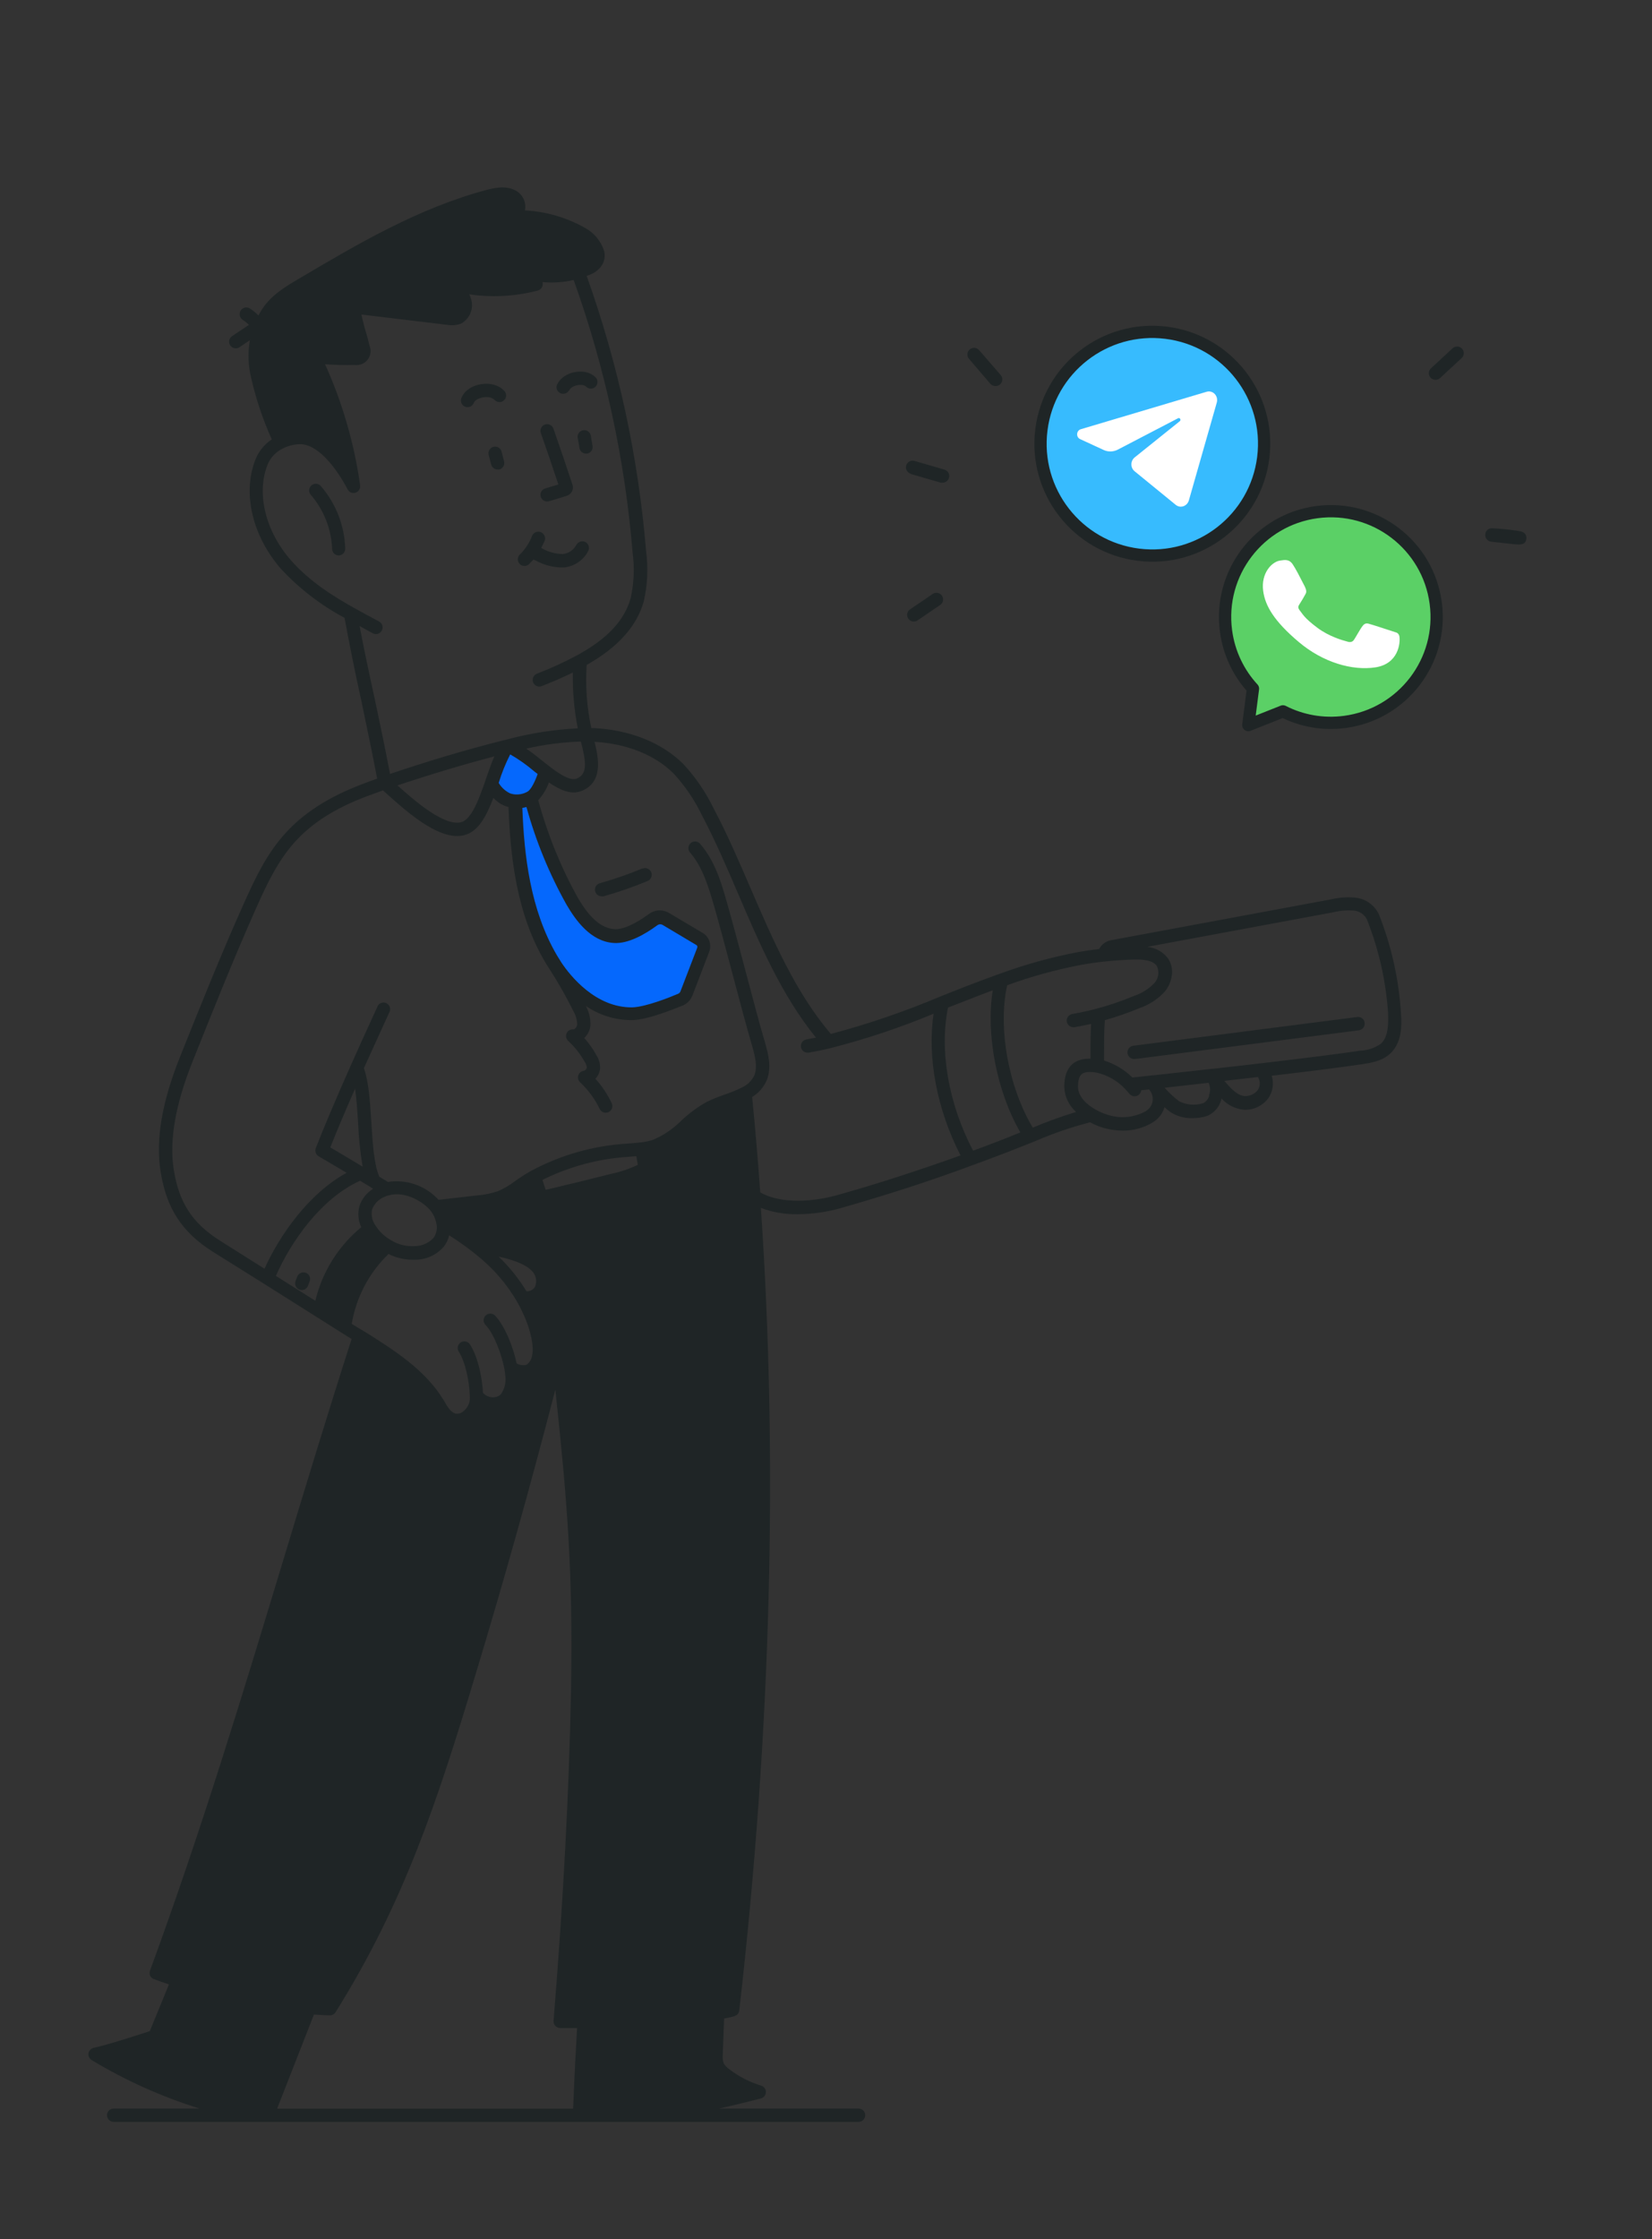 <?xml version="1.0" encoding="UTF-8"?> <svg xmlns="http://www.w3.org/2000/svg" width="310" height="420" viewBox="0 0 310 420" fill="none"><rect x="0" y="0" width="310" height="420" fill="#333333" stroke="none"/><path d="M131.23 176.08L124.92 172.33C124.555 172.114 124.134 172.012 123.71 172.035C123.287 172.058 122.88 172.206 122.54 172.46C120.88 173.68 117.7 175.73 115.15 175.54C111.6 175.28 109.15 172.02 107.31 168.95C103.8 162.95 101.58 156.59 99.63 149.95L98.98 149.88C99.187 149.793 99.397 149.693 99.61 149.58C101.23 148.7 102.35 144.74 102.35 144.74C100.06 142.97 97.63 140.81 95.29 139.94C94.04 141.53 93.13 144.34 92.17 147.13H92.33C92.994 148.323 94.005 149.286 95.23 149.89C95.695 150.066 96.184 150.171 96.68 150.2V150.34C97.01 160.54 98.25 170.93 103.39 179.67C103.63 180.08 103.88 180.49 104.15 180.89L104.23 181.02C107.57 186.02 112.72 190.21 118.65 190.02C121.36 189.94 125.82 188.17 127.65 187.38C127.917 187.27 128.158 187.106 128.358 186.898C128.558 186.689 128.712 186.441 128.81 186.17L131.94 178.02C132.056 177.664 132.05 177.279 131.921 176.927C131.792 176.575 131.549 176.277 131.23 176.08Z" fill="#0568FD"></path><path d="M258.75 171.51C258.353 170.669 257.749 169.942 256.996 169.396C256.242 168.851 255.363 168.505 254.44 168.39C252.877 168.231 251.298 168.336 249.77 168.7L228.72 172.61L208.46 176.37C207.993 176.458 207.551 176.651 207.17 176.935C206.789 177.219 206.477 177.587 206.26 178.01C204.99 178.16 203.71 178.34 202.37 178.58C197.323 179.539 192.363 180.91 187.54 182.68C183.7 184.04 179.81 185.58 176.39 186.95C169.733 189.754 162.89 192.093 155.91 193.95C149.29 186.17 145.04 176.31 140.91 166.76C138.74 161.76 136.5 156.5 133.91 151.64C132.441 148.605 130.531 145.804 128.24 143.33C124.24 139.33 118.24 136.9 111.37 136.57H110.96C110.119 132.683 109.826 128.698 110.09 124.73C115.96 121.41 119.47 117.51 120.8 112.82C121.509 109.728 121.658 106.534 121.24 103.39C119.789 85.768 116.041 68.411 110.09 51.76L110.46 51.62C111.376 51.32 112.183 50.757 112.78 50C113.085 49.593 113.298 49.125 113.401 48.627C113.505 48.129 113.498 47.615 113.38 47.12C113.085 46.177 112.608 45.301 111.975 44.543C111.342 43.784 110.565 43.158 109.69 42.7C106.258 40.776 102.429 39.671 98.5 39.47C98.626 38.871 98.59 38.249 98.395 37.669C98.2 37.088 97.853 36.571 97.39 36.17C95.63 34.73 93.25 35.11 91.39 35.6C78.58 39 67.15 45.74 56.09 52.28C53.79 53.64 50.94 55.28 49.19 57.99C48.94 58.37 48.72 58.77 48.5 59.18C48.02 58.682 47.483 58.242 46.9 57.87C46.76 57.781 46.604 57.721 46.441 57.693C46.278 57.664 46.111 57.668 45.949 57.705C45.788 57.741 45.635 57.809 45.499 57.904C45.364 57.999 45.249 58.12 45.16 58.26C45.071 58.4 45.011 58.556 44.983 58.719C44.954 58.882 44.958 59.049 44.995 59.211C45.031 59.372 45.099 59.525 45.194 59.661C45.289 59.796 45.41 59.911 45.55 60C45.973 60.266 46.362 60.582 46.71 60.94L46.55 61.05L43.55 63.05C43.325 63.2 43.156 63.418 43.065 63.672C42.975 63.926 42.969 64.203 43.049 64.46C43.129 64.718 43.29 64.943 43.508 65.101C43.727 65.26 43.99 65.344 44.26 65.34C44.51 65.341 44.755 65.264 44.96 65.12L46.88 63.82C46.484 66.186 46.572 68.609 47.14 70.94C48.045 74.885 49.338 78.73 51 82.42C49.549 83.382 48.445 84.784 47.85 86.42C45.48 92.68 47.42 100.67 52.78 106.77C56.211 110.446 60.225 113.53 64.66 115.9C65.55 120.81 66.66 126.27 67.83 131.57C68.83 136.45 69.92 141.47 70.77 146.06C69.77 146.4 68.88 146.73 68.05 147.06C61.76 149.43 57 152.47 53.51 156.34C50.02 160.21 48 164.52 45.88 169.2C41.49 178.96 37.4 189.2 33.8 198.2C30.38 206.72 29.19 213.76 30.13 219.72C31.22 226.63 34.13 231.14 39.94 234.8L49.53 240.8C52.823 242.88 56.11 244.953 59.39 247.02C60.923 248 62.453 248.967 63.98 249.92L65.98 251.17C61.53 265 57.35 278.8 53.32 292.1C45.32 318.54 37.73 343.51 28.17 369.59C28.101 369.748 28.066 369.918 28.066 370.09C28.066 370.262 28.101 370.432 28.17 370.59C28.238 370.74 28.337 370.876 28.459 370.987C28.581 371.099 28.724 371.185 28.88 371.24C29.83 371.59 30.77 371.92 31.7 372.24L28.11 381C26.21 381.62 19.84 383.68 17.59 384.13C17.346 384.18 17.122 384.301 16.948 384.479C16.773 384.657 16.656 384.883 16.611 385.128C16.566 385.373 16.595 385.626 16.694 385.855C16.794 386.083 16.96 386.276 17.17 386.41C23.54 390.249 30.349 393.307 37.45 395.52H21.33C20.998 395.52 20.68 395.652 20.446 395.886C20.212 396.12 20.08 396.438 20.08 396.77C20.08 397.101 20.212 397.419 20.446 397.654C20.68 397.888 20.998 398.02 21.33 398.02H161.11C161.441 398.02 161.759 397.888 161.994 397.654C162.228 397.419 162.36 397.101 162.36 396.77C162.36 396.438 162.228 396.12 161.994 395.886C161.759 395.652 161.441 395.52 161.11 395.52H134.91C137.47 394.96 140.03 394.33 142.8 393.62C143.064 393.547 143.296 393.39 143.462 393.172C143.628 392.955 143.718 392.689 143.718 392.415C143.718 392.141 143.628 391.875 143.462 391.658C143.296 391.44 143.064 391.283 142.8 391.21C140.627 390.547 138.594 389.493 136.8 388.1C136.393 387.82 136.052 387.455 135.8 387.03C135.665 386.621 135.6 386.191 135.61 385.76L135.88 378.63C136.558 378.527 137.227 378.37 137.88 378.16C138.098 378.086 138.292 377.954 138.44 377.777C138.588 377.601 138.685 377.387 138.72 377.16C144.72 324.73 146.02 274.09 142.78 226.58C144.985 227.406 147.326 227.806 149.68 227.76C152.409 227.748 155.124 227.365 157.75 226.62C166.04 224.25 174.32 221.62 182.35 218.62C186.22 217.22 190.03 215.75 193.7 214.28L194.39 214C197.685 212.578 201.085 211.414 204.56 210.52C205.408 210.985 206.308 211.351 207.24 211.61C208.347 211.917 209.491 212.075 210.64 212.08C212.657 212.112 214.642 211.567 216.36 210.51C217.408 209.874 218.179 208.867 218.52 207.69C218.878 208.015 219.251 208.322 219.64 208.61C220.878 209.404 222.33 209.799 223.8 209.74C224.709 209.751 225.614 209.616 226.48 209.34C227.135 209.076 227.719 208.663 228.186 208.134C228.653 207.604 228.99 206.973 229.17 206.29C229.17 206.21 229.17 206.14 229.23 206.07C230.336 207.296 231.873 208.049 233.52 208.17H233.6C234.453 208.183 235.297 207.993 236.062 207.616C236.827 207.238 237.491 206.685 238 206C238.422 205.394 238.698 204.699 238.807 203.969C238.916 203.238 238.856 202.493 238.63 201.79C246.48 200.87 251.9 200.17 255.63 199.62C257.2 199.38 259.35 199.06 260.89 197.62C263.02 195.62 263.09 192.53 262.89 190.03C262.493 183.677 261.096 177.427 258.75 171.51ZM202.81 181C204.36 180.72 205.81 180.51 207.31 180.36C209.17 180.15 211.03 180.03 212.84 179.99C215.14 179.92 216.49 180.32 217.09 181.22C217.339 181.743 217.426 182.328 217.338 182.9C217.251 183.473 216.994 184.006 216.6 184.43C215.559 185.503 214.277 186.312 212.86 186.79C210.457 187.801 207.984 188.636 205.46 189.29L204.2 189.6C203.2 189.84 202.2 190.04 201.2 190.21C200.893 190.266 200.618 190.434 200.429 190.682C200.24 190.93 200.15 191.24 200.178 191.55C200.205 191.861 200.348 192.15 200.578 192.361C200.808 192.572 201.108 192.689 201.42 192.69H201.63C202.63 192.52 203.63 192.3 204.75 192.06C204.65 193.5 204.61 195.65 204.64 198.59H204.4C200.52 198.59 199.71 201.47 199.71 203.84C199.736 204.74 199.947 205.625 200.328 206.44C200.71 207.255 201.255 207.984 201.93 208.58C199.172 209.421 196.458 210.403 193.8 211.52C189.23 203.9 187.22 192.75 189 184.81C193.494 183.173 198.112 181.899 202.81 181ZM182.59 215.81C178 207.13 176.24 197 177.9 189C180.54 188 183.4 186.83 186.29 185.76C184.97 194 187.04 204.76 191.47 212.42C188.57 213.61 185.6 214.75 182.59 215.85V215.81ZM105.3 180.48L105.23 180.36C104.98 179.98 104.74 179.59 104.51 179.2C99.51 170.66 98.36 160.51 98.02 151.55C98.279 151.507 98.536 151.45 98.79 151.38C100.546 157.761 103.067 163.905 106.3 169.68C108.02 172.62 110.81 176.57 115.12 176.88C117.91 177.1 121.12 175.19 123.35 173.56C123.492 173.453 123.663 173.391 123.841 173.38C124.019 173.369 124.196 173.411 124.35 173.5L130.66 177.26C130.746 177.307 130.812 177.384 130.845 177.476C130.878 177.568 130.876 177.669 130.84 177.76L127.7 185.93C127.662 186.041 127.6 186.142 127.519 186.227C127.438 186.311 127.339 186.377 127.23 186.42C125.87 187 121.23 188.88 118.66 188.96C111.81 189.06 107 183.06 105.3 180.48ZM99.03 148.48L98.53 148.72C97.964 148.956 97.352 149.058 96.74 149.02C96.37 149 96.006 148.923 95.66 148.79C94.795 148.361 94.072 147.691 93.58 146.86C94.142 145.017 94.865 143.227 95.74 141.51C97.348 142.43 98.865 143.502 100.27 144.71L100.89 145.19C100.41 146.55 99.64 148.15 99 148.48H99.03ZM91.17 146.16L90.98 146.74C89.98 149.53 88.56 153.74 86.5 154.24C83.33 155.02 77.71 150.14 74.59 147.33C80.28 145.41 86.83 143.44 92.77 141.88C92.2 143.17 91.7 144.64 91.17 146.16ZM103.11 143.76L101.83 142.76C100.83 141.96 99.83 141.14 98.75 140.43C102.116 139.656 105.548 139.211 109 139.1C109.94 142.73 110.36 145.18 108.23 146.04C107 146.54 104.93 145.17 103.11 143.76ZM67.48 117.43L69.28 118.43L69.96 118.79C70.141 118.889 70.344 118.94 70.55 118.94C70.828 118.939 71.098 118.846 71.317 118.674C71.535 118.503 71.691 118.264 71.759 117.994C71.826 117.725 71.802 117.44 71.69 117.186C71.578 116.932 71.385 116.722 71.14 116.59L70.46 116.22C69.18 115.54 67.89 114.85 66.62 114.13C62.62 111.9 58.15 109.13 54.62 105.13C49.86 99.72 48.1 92.72 50.15 87.3C50.691 85.879 51.768 84.726 53.15 84.09C54.037 83.643 55.008 83.384 56 83.33C59.44 83.05 63 87.55 65.23 91.8C65.363 92.062 65.585 92.268 65.856 92.382C66.127 92.495 66.43 92.509 66.71 92.42C66.991 92.331 67.232 92.146 67.391 91.898C67.55 91.649 67.617 91.353 67.58 91.06C66.479 83.209 64.263 75.555 61 68.33C62.84 68.46 64.7 68.51 66.55 68.46C67.007 68.523 67.472 68.466 67.9 68.292C68.327 68.119 68.701 67.836 68.985 67.472C69.269 67.109 69.452 66.677 69.516 66.22C69.58 65.763 69.523 65.298 69.35 64.87C69.12 63.87 68.84 62.87 68.54 61.87C68.24 60.87 68.06 60 67.82 59L83.82 60.92C84.709 61.092 85.627 61.023 86.48 60.72C87.303 60.285 87.945 59.571 88.291 58.707C88.637 57.842 88.665 56.883 88.37 56C88.285 55.73 88.181 55.466 88.06 55.21C92.351 55.84 96.725 55.598 100.92 54.5C101.123 54.443 101.309 54.337 101.461 54.19C101.613 54.044 101.726 53.861 101.79 53.66C101.87 53.416 101.87 53.154 101.79 52.91C103.752 53.096 105.73 52.964 107.65 52.52C113.552 69.004 117.27 86.19 118.71 103.64C119.092 106.489 118.971 109.383 118.35 112.19C117.16 116.41 113.97 119.81 108.35 122.89C105.888 124.21 103.347 125.376 100.74 126.38C100.47 126.488 100.247 126.687 100.108 126.943C99.969 127.198 99.923 127.494 99.979 127.779C100.034 128.065 100.188 128.322 100.413 128.506C100.637 128.691 100.919 128.791 101.21 128.79C101.368 128.789 101.524 128.759 101.67 128.7C103.47 127.98 105.49 127.14 107.49 126.16C107.431 129.67 107.743 133.176 108.42 136.62C103.884 136.85 99.386 137.56 95 138.74L94.15 138.95L93.67 139.07C87.07 140.75 79.53 143.01 73.19 145.18C72.34 140.66 71.31 135.77 70.3 131C69.29 126.44 68.3 121.77 67.48 117.43ZM72.91 235.22C74.276 235.908 75.781 236.277 77.31 236.3C77.55 236.3 77.78 236.3 78.01 236.3C79.015 236.286 80.005 236.059 80.915 235.633C81.826 235.207 82.635 234.592 83.29 233.83C83.774 233.209 84.116 232.488 84.29 231.72C85.69 232.62 87.17 233.62 88.57 234.72L89.49 235.46C92.508 237.856 95.055 240.793 97 244.12C97.649 245.26 98.221 246.443 98.71 247.66C99.56 249.76 100.25 252.66 99.85 254.24C99.806 254.588 99.692 254.923 99.515 255.226C99.338 255.528 99.102 255.792 98.82 256C98.188 256.167 97.516 256.077 96.95 255.75C96.3 252.68 94.79 248.82 92.95 246.84C92.84 246.712 92.704 246.607 92.552 246.532C92.4 246.458 92.234 246.415 92.065 246.406C91.896 246.398 91.727 246.424 91.568 246.483C91.409 246.542 91.264 246.632 91.141 246.749C91.018 246.865 90.92 247.006 90.853 247.161C90.787 247.317 90.752 247.485 90.752 247.654C90.752 247.823 90.786 247.991 90.853 248.147C90.92 248.303 91.017 248.443 91.14 248.56C92.73 250.24 94.14 254.08 94.66 256.82C94.734 257.23 94.787 257.644 94.82 258.06C94.999 259.293 94.694 260.547 93.97 261.56C93.759 261.75 93.513 261.897 93.245 261.991C92.977 262.085 92.693 262.126 92.41 262.11C91.729 262.075 91.09 261.773 90.63 261.27C90.52 258.89 89.82 254.71 88.19 252.18C88.01 251.901 87.726 251.706 87.402 251.637C87.077 251.567 86.738 251.63 86.46 251.81C86.181 251.99 85.986 252.274 85.917 252.598C85.847 252.923 85.91 253.261 86.09 253.54C87.34 255.48 88.09 259.25 88.15 261.79C88.167 262.076 88.167 262.364 88.15 262.65C88.083 263.098 87.924 263.527 87.683 263.911C87.442 264.295 87.124 264.625 86.75 264.88C86.556 265.02 86.333 265.115 86.098 265.158C85.863 265.202 85.621 265.192 85.39 265.13C84.55 264.86 83.96 263.89 83.39 262.86L83.16 262.49C79.72 256.92 73.99 253.3 68.93 250.1L66 248.34C66.835 243.338 69.258 238.738 72.91 235.22ZM99.75 238.34C100.151 238.714 100.428 239.202 100.546 239.737C100.664 240.273 100.616 240.832 100.41 241.34C100.253 241.626 100.016 241.86 99.729 242.015C99.441 242.169 99.115 242.237 98.79 242.21C97.339 239.824 95.58 237.638 93.56 235.71C97.32 236.53 99 237.55 99.75 238.34ZM58.91 377.89C59.91 377.95 60.91 378.01 61.91 378.04C62.122 378.04 62.331 377.985 62.516 377.882C62.702 377.779 62.858 377.63 62.97 377.45C75.79 356.92 82 338.15 89.3 313.89C94.57 296.5 99.56 278.62 104.21 260.67C106.41 281.31 107.57 294.67 107.14 317.62C106.78 336.12 105.72 356.22 103.88 379.07C103.866 379.243 103.887 379.416 103.944 379.58C104.001 379.744 104.092 379.893 104.21 380.02C104.328 380.146 104.47 380.247 104.628 380.315C104.787 380.384 104.957 380.42 105.13 380.42H108.29C108.09 383.76 107.79 389.31 107.55 395.54H52L58.91 377.89ZM119.41 216.89C119.51 217.44 119.61 217.98 119.69 218.5C118.094 219.255 116.416 219.822 114.69 220.19C110.77 221.19 106.63 222.19 102.4 223.19C102.19 222.56 101.99 221.95 101.79 221.33C106.807 218.828 112.275 217.356 117.87 217L118.74 216.93L119.41 216.89ZM81.91 229.64C81.997 230.088 81.991 230.55 81.891 230.996C81.791 231.441 81.6 231.862 81.33 232.23C80.875 232.709 80.328 233.091 79.721 233.352C79.114 233.613 78.461 233.749 77.8 233.75C76.228 233.841 74.666 233.443 73.33 232.61C72.153 231.943 71.16 230.995 70.44 229.85C70.136 229.419 69.925 228.93 69.82 228.414C69.715 227.898 69.719 227.365 69.83 226.85C70.037 226.309 70.356 225.819 70.766 225.41C71.176 225.002 71.668 224.685 72.21 224.48C72.417 224.374 72.635 224.29 72.86 224.23H72.95C75.5 223.48 78.44 224.82 80.23 226.49C80.486 226.726 80.717 226.988 80.92 227.27C81.443 227.976 81.783 228.801 81.91 229.67V229.64ZM66.63 204.21C66.91 206.16 67.06 208.43 67.2 210.67C67.309 213.412 67.593 216.144 68.05 218.85L67.13 218.29C65.73 217.44 63.3 216.01 61.98 215.23C63.14 212.29 64.68 208.65 66.63 204.21ZM67.57 221.48L68.21 221.87L69.53 222.67L70 223C68.785 223.75 67.877 224.91 67.44 226.27C67.096 227.581 67.219 228.971 67.79 230.2C63.493 233.741 60.467 238.586 59.17 244L51.77 239.33C54.59 232.92 60.22 224.81 67.57 221.48ZM157.13 224.17C152.85 225.39 146.61 225.94 142.66 223.66C142.23 217.6 141.72 211.59 141.14 205.77C142.35 205.041 143.304 203.954 143.87 202.66C144.87 200.22 144.12 197.54 143.56 195.58C142.56 192.24 141.22 187.11 139.9 182.15C138.58 177.19 137.3 172.36 136.35 169.09C135.35 165.52 134.13 161.48 131.42 158.33C131.316 158.195 131.186 158.082 131.038 157.999C130.889 157.916 130.725 157.864 130.556 157.847C130.386 157.829 130.215 157.847 130.053 157.898C129.89 157.949 129.74 158.032 129.611 158.143C129.482 158.255 129.377 158.391 129.303 158.544C129.229 158.697 129.186 158.864 129.179 159.034C129.171 159.204 129.198 159.374 129.259 159.533C129.319 159.693 129.411 159.838 129.53 159.96C131.88 162.7 132.98 166.46 133.95 169.79C134.92 173.12 136.21 177.99 137.48 182.79C138.81 187.79 140.17 192.91 141.16 196.27C141.75 198.35 142.16 200.19 141.56 201.7C141.071 202.723 140.235 203.538 139.2 204C138.162 204.521 137.085 204.962 135.98 205.32C134.829 205.709 133.703 206.17 132.61 206.7C130.885 207.662 129.289 208.838 127.86 210.2C126.344 211.721 124.552 212.939 122.58 213.79C121.833 214.036 121.062 214.203 120.28 214.29C119.71 214.36 119.13 214.4 118.56 214.45L117.66 214.52C111.361 214.902 105.22 216.646 99.66 219.63C98.97 220.01 98.24 220.46 97.51 220.95L96.62 221.57C95.642 222.319 94.578 222.946 93.45 223.44C92.191 223.863 90.884 224.128 89.56 224.23L82.3 225.06L81.91 224.66C80.726 223.49 79.284 222.614 77.7 222.102C76.117 221.59 74.435 221.456 72.79 221.71L72.58 221.57L71.17 220.72C70.17 218.36 69.92 214.36 69.68 210.48C69.44 206.6 69.2 202.96 68.28 200.37C70.86 194.67 73 190.06 73 190C73.102 189.849 73.169 189.677 73.198 189.496C73.226 189.316 73.215 189.132 73.164 188.956C73.114 188.781 73.025 188.619 72.906 188.481C72.786 188.344 72.637 188.234 72.471 188.16C72.304 188.086 72.123 188.049 71.94 188.052C71.758 188.056 71.578 188.099 71.414 188.179C71.251 188.259 71.106 188.374 70.991 188.516C70.876 188.658 70.794 188.823 70.75 189C70.75 189 68.47 193.92 65.81 199.89C62.88 206.49 60.74 211.55 59.26 215.36C59.154 215.637 59.15 215.942 59.247 216.221C59.344 216.501 59.536 216.738 59.79 216.89C59.79 216.89 62.93 218.73 65.05 219.99C57.93 223.88 52.49 231.68 49.63 237.99L41.28 232.72C36.09 229.44 33.57 225.57 32.6 219.36C31.74 213.93 32.92 207.13 36.12 199.16C39.71 190.16 43.79 179.94 48.12 170.22C50.12 165.73 52.19 161.42 55.31 157.96C58.57 154.34 62.88 151.61 68.87 149.35L71.87 148.26L72.33 148.68C76.73 152.68 81.7 156.82 85.78 156.82C86.214 156.821 86.647 156.77 87.07 156.67C89.71 156.03 91.23 153.21 92.58 149.67C93.181 150.327 93.923 150.839 94.75 151.17C94.967 151.256 95.191 151.323 95.42 151.37C95.77 160.7 96.92 171.37 102.27 180.42C102.51 180.83 102.76 181.25 103.04 181.65L103.14 181.82L103.2 181.91C104.815 184.427 106.291 187.031 107.62 189.71C108.051 190.46 108.288 191.305 108.31 192.17C108.274 192.479 108.124 192.764 107.89 192.97C107.811 193.044 107.708 193.087 107.6 193.09C107.339 193.06 107.076 193.114 106.848 193.243C106.62 193.373 106.438 193.571 106.33 193.81C106.222 194.05 106.191 194.318 106.243 194.577C106.295 194.835 106.427 195.07 106.62 195.25C107.875 196.405 108.936 197.756 109.76 199.25C109.939 199.523 110.062 199.829 110.12 200.15C110.114 200.315 110.054 200.474 109.949 200.602C109.844 200.73 109.701 200.821 109.54 200.86C109.306 200.891 109.085 200.988 108.904 201.14C108.722 201.292 108.588 201.492 108.516 201.717C108.443 201.942 108.436 202.183 108.496 202.412C108.555 202.641 108.678 202.848 108.85 203.01C110.376 204.434 111.624 206.13 112.53 208.01C112.6 208.158 112.699 208.291 112.821 208.402C112.942 208.512 113.085 208.597 113.239 208.652C113.394 208.708 113.558 208.732 113.722 208.724C113.886 208.716 114.047 208.675 114.195 208.605C114.343 208.535 114.476 208.436 114.587 208.314C114.697 208.193 114.782 208.05 114.837 207.896C114.893 207.741 114.917 207.577 114.909 207.413C114.901 207.249 114.86 207.088 114.79 206.94C113.997 205.27 112.966 203.724 111.73 202.35C112.032 202.037 112.266 201.665 112.417 201.257C112.569 200.849 112.634 200.414 112.61 199.98C112.552 199.27 112.326 198.585 111.95 197.98C111.3 196.807 110.526 195.707 109.64 194.7C110.297 194.082 110.708 193.247 110.8 192.35C110.835 191.079 110.538 189.821 109.94 188.7C112.393 190.381 115.287 191.302 118.26 191.35H118.64C121.64 191.26 126.25 189.35 128.1 188.62C128.524 188.445 128.907 188.184 129.226 187.853C129.544 187.523 129.79 187.13 129.95 186.7L133.08 178.54C133.33 177.899 133.343 177.189 133.118 176.539C132.892 175.888 132.443 175.339 131.85 174.99L125.53 171.24C124.956 170.897 124.292 170.734 123.625 170.769C122.957 170.805 122.315 171.038 121.78 171.44C119.16 173.36 116.78 174.44 115.22 174.28C112.08 174.05 109.8 170.76 108.36 168.28C105.186 162.537 102.715 156.433 101 150.1C101.88 149.133 102.56 148.001 103 146.77C105 148.14 107.11 149.17 109.14 148.36C113.14 146.75 112.39 142.42 111.57 139.15C117.66 139.5 122.94 141.62 126.46 145.15C128.57 147.455 130.332 150.056 131.69 152.87C134.21 157.64 136.44 162.81 138.58 167.81C142.58 177.13 146.72 186.75 153.11 194.63C152.53 194.75 151.94 194.87 151.31 194.98C151.003 195.036 150.728 195.204 150.539 195.452C150.35 195.7 150.26 196.01 150.288 196.32C150.315 196.631 150.458 196.92 150.688 197.131C150.918 197.342 151.218 197.459 151.53 197.46H151.74C153.19 197.2 154.48 196.94 155.68 196.65C162.333 194.963 168.854 192.791 175.19 190.15C173.96 198.3 175.82 208.15 180.25 216.73C172.66 219.44 164.91 222 157.13 224.17ZM215.13 208.37C214.062 208.981 212.88 209.366 211.657 209.502C210.434 209.638 209.196 209.521 208.02 209.16C207.092 208.897 206.204 208.51 205.38 208.01C204.23 207.33 202.29 205.88 202.29 203.84C202.29 201.32 203.29 201.1 204.52 201.09C204.936 201.079 205.352 201.116 205.76 201.2C207.857 201.659 209.758 202.76 211.2 204.35C211.45 204.61 211.7 204.88 211.94 205.18C212.097 205.371 212.307 205.511 212.543 205.583C212.78 205.655 213.032 205.655 213.269 205.583C213.505 205.511 213.715 205.371 213.872 205.18C214.029 204.989 214.126 204.756 214.15 204.51L215.63 204.35L215.95 204.81C216.302 205.399 216.408 206.102 216.245 206.768C216.082 207.435 215.664 208.01 215.08 208.37H215.13ZM226.91 205.48C226.841 205.788 226.706 206.076 226.514 206.327C226.322 206.577 226.079 206.783 225.8 206.93C224.291 207.414 222.651 207.281 221.24 206.56C220.265 205.805 219.361 204.961 218.54 204.04L226.79 203.11C226.962 203.48 227.057 203.88 227.069 204.288C227.081 204.695 227.01 205.101 226.86 205.48H226.91ZM236.02 204.48C235.739 204.83 235.382 205.112 234.977 205.306C234.572 205.5 234.129 205.6 233.68 205.6C232.27 205.6 230.95 204.17 229.76 202.75L236.12 202.02C236.12 202.02 236.12 202.12 236.12 202.16C236.322 202.524 236.418 202.937 236.397 203.352C236.376 203.768 236.238 204.169 236 204.51L236.02 204.48ZM259.21 195.72C258.061 196.547 256.695 197.02 255.28 197.08C251.4 197.66 245.59 198.4 236.99 199.41C233.84 199.78 230.61 200.15 227.5 200.49H227.42L216.42 201.71H216.27L212.5 202.12C211.004 200.651 209.18 199.558 207.18 198.93C207.18 195.52 207.18 193.09 207.31 191.71C207.329 191.597 207.329 191.482 207.31 191.37C209.539 190.739 211.73 189.978 213.87 189.09C215.667 188.467 217.281 187.409 218.57 186.01C219.84 184.47 220.57 181.88 219.21 179.83C218.749 179.201 218.159 178.677 217.48 178.295C216.8 177.912 216.047 177.678 215.27 177.61L229.21 175.02C236.67 173.63 244.12 172.24 250.26 171.11C251.509 170.806 252.799 170.705 254.08 170.81C254.581 170.859 255.062 171.03 255.48 171.309C255.899 171.589 256.242 171.967 256.48 172.41C258.732 178.064 260.082 184.037 260.48 190.11C260.54 192.1 260.52 194.49 259.16 195.75L259.21 195.72Z" fill="#1F2526"></path><path d="M87.324 76.31C87.479 76.364 87.643 76.388 87.808 76.378C87.972 76.369 88.133 76.327 88.281 76.256C88.429 76.184 88.561 76.084 88.671 75.961C88.78 75.838 88.864 75.695 88.918 75.539C89.037 75.326 89.204 75.142 89.407 75.005C89.995 74.552 91.889 74.085 92.818 75.032C92.932 75.153 93.069 75.25 93.221 75.317C93.373 75.384 93.537 75.42 93.703 75.423C93.869 75.426 94.034 75.396 94.189 75.335C94.343 75.273 94.484 75.181 94.602 75.065C94.721 74.949 94.815 74.81 94.879 74.656C94.943 74.503 94.976 74.339 94.976 74.172C94.976 74.006 94.943 73.842 94.879 73.689C94.814 73.535 94.72 73.397 94.601 73.28C92.716 71.352 89.413 71.834 87.872 73.043C87.28 73.458 86.825 74.04 86.563 74.714C86.508 74.869 86.484 75.033 86.493 75.197C86.501 75.361 86.542 75.521 86.613 75.669C86.683 75.818 86.782 75.951 86.904 76.061C87.026 76.17 87.169 76.255 87.324 76.31Z" fill="#1F2526"></path><path d="M106.789 73.27C107.221 72.278 108.856 72.082 109.444 72.252C109.629 72.29 109.801 72.373 109.946 72.493C110.16 72.729 110.456 72.874 110.773 72.899C111.091 72.924 111.406 72.827 111.654 72.628C111.903 72.429 112.065 72.142 112.11 71.827C112.154 71.511 112.076 71.191 111.892 70.931C111.431 70.409 110.824 70.037 110.15 69.862C108.48 69.37 105.502 69.936 104.479 72.272C104.395 72.561 104.418 72.872 104.545 73.145C104.673 73.419 104.894 73.638 105.17 73.761C105.445 73.883 105.756 73.903 106.045 73.814C106.333 73.726 106.58 73.537 106.74 73.281L106.789 73.27Z" fill="#1F2526"></path><path d="M58.43 91.06C58.306 91.168 58.205 91.299 58.133 91.446C58.06 91.593 58.018 91.753 58.008 91.917C57.997 92.081 58.02 92.245 58.073 92.4C58.127 92.555 58.211 92.698 58.32 92.82C60.77 95.653 62.181 99.237 62.32 102.98C62.328 103.305 62.463 103.615 62.697 103.841C62.931 104.067 63.245 104.193 63.57 104.19C63.734 104.185 63.896 104.147 64.045 104.08C64.195 104.012 64.33 103.916 64.442 103.796C64.555 103.676 64.642 103.535 64.7 103.382C64.758 103.228 64.785 103.064 64.78 102.9C64.647 98.58 63.03 94.437 60.2 91.17C60.091 91.046 59.959 90.945 59.811 90.872C59.663 90.8 59.502 90.757 59.338 90.747C59.173 90.737 59.008 90.759 58.853 90.813C58.697 90.867 58.553 90.951 58.43 91.06Z" fill="#1F2526"></path><path d="M108.42 82.17L108.75 84.09C108.806 84.374 108.96 84.63 109.184 84.812C109.409 84.995 109.691 85.093 109.98 85.09H110.19C110.512 85.029 110.798 84.844 110.985 84.575C111.172 84.305 111.246 83.973 111.19 83.65L110.87 81.73C110.814 81.402 110.631 81.11 110.36 80.918C110.089 80.726 109.753 80.649 109.425 80.705C109.098 80.761 108.806 80.944 108.613 81.215C108.421 81.486 108.344 81.822 108.4 82.15L108.42 82.17Z" fill="#1F2526"></path><path d="M104.78 90.88L103.64 91.22L102.32 91.62C102.029 91.704 101.779 91.892 101.616 92.147C101.453 92.402 101.388 92.707 101.433 93.007C101.479 93.306 101.631 93.579 101.862 93.774C102.093 93.97 102.387 94.075 102.69 94.07C102.813 94.07 102.934 94.049 103.05 94.01L104.36 93.62L106.23 93.05C106.687 92.924 107.077 92.626 107.32 92.22C107.432 91.992 107.494 91.744 107.503 91.49C107.512 91.237 107.466 90.984 107.37 90.75C106.17 87.1 105.02 83.75 103.85 80.4C103.74 80.087 103.51 79.83 103.211 79.687C102.912 79.543 102.568 79.525 102.255 79.635C101.942 79.745 101.686 79.975 101.542 80.274C101.399 80.573 101.38 80.917 101.49 81.23C102.58 84.32 103.65 87.47 104.78 90.88Z" fill="#1F2526"></path><path d="M57.4 238.75C57.088 238.632 56.742 238.641 56.438 238.776C56.133 238.911 55.893 239.16 55.77 239.47C55.66 239.75 55.55 240.04 55.45 240.32C55.341 240.633 55.359 240.976 55.501 241.276C55.644 241.575 55.898 241.807 56.21 241.92C56.346 241.963 56.487 241.986 56.63 241.99C56.887 241.99 57.138 241.91 57.347 241.761C57.557 241.613 57.715 241.402 57.8 241.16L58.1 240.38C58.163 240.227 58.195 240.063 58.194 239.898C58.193 239.733 58.158 239.569 58.093 239.417C58.028 239.266 57.933 239.128 57.814 239.014C57.695 238.899 57.554 238.809 57.4 238.75Z" fill="#1F2526"></path><path d="M120.58 162.89C117.971 163.975 115.3 164.903 112.58 165.67C112.283 165.747 112.025 165.93 111.854 166.184C111.683 166.439 111.612 166.748 111.654 167.051C111.696 167.355 111.848 167.633 112.082 167.832C112.315 168.031 112.614 168.137 112.92 168.13C113.033 168.144 113.147 168.144 113.26 168.13C116.074 167.332 118.838 166.37 121.54 165.25C121.846 165.117 122.087 164.869 122.21 164.558C122.333 164.248 122.328 163.901 122.195 163.595C122.062 163.289 121.814 163.048 121.503 162.925C121.193 162.802 120.846 162.807 120.54 162.94L120.58 162.89Z" fill="#1F2526"></path><path d="M254.66 190.77L212.66 196.16C212.344 196.2 212.056 196.359 211.854 196.604C211.651 196.849 211.55 197.163 211.57 197.48C211.591 197.797 211.731 198.095 211.963 198.312C212.196 198.53 212.502 198.65 212.82 198.65H213L255 193.26C255.328 193.215 255.625 193.043 255.827 192.781C256.029 192.519 256.12 192.188 256.08 191.86C256.062 191.694 256.01 191.533 255.928 191.387C255.846 191.241 255.735 191.114 255.602 191.012C255.47 190.91 255.318 190.836 255.156 190.795C254.994 190.753 254.825 190.745 254.66 190.77Z" fill="#1F2526"></path><path d="M185.84 71.989C185.965 72.13 186.119 72.242 186.292 72.316C186.465 72.39 186.652 72.425 186.84 72.419C187.139 72.421 187.429 72.311 187.65 72.109C187.775 72.003 187.878 71.873 187.952 71.726C188.026 71.58 188.071 71.42 188.083 71.256C188.095 71.093 188.074 70.928 188.022 70.772C187.97 70.617 187.888 70.473 187.78 70.349L183.73 65.679C183.622 65.555 183.491 65.453 183.344 65.38C183.197 65.307 183.037 65.263 182.873 65.251C182.709 65.24 182.545 65.26 182.389 65.312C182.233 65.364 182.089 65.447 181.965 65.554C181.841 65.662 181.739 65.793 181.666 65.94C181.592 66.087 181.549 66.247 181.537 66.411C181.525 66.575 181.546 66.739 181.598 66.895C181.65 67.051 181.732 67.195 181.84 67.319L185.84 71.989Z" fill="#1F2526"></path><path d="M170.9 88.909L176.53 90.539C176.646 90.554 176.764 90.554 176.88 90.539C177.151 90.537 177.415 90.447 177.631 90.283C177.847 90.119 178.005 89.89 178.08 89.629C178.126 89.472 178.14 89.306 178.121 89.144C178.102 88.981 178.052 88.823 177.972 88.68C177.892 88.536 177.784 88.41 177.655 88.309C177.526 88.208 177.378 88.133 177.22 88.089L171.6 86.459C171.442 86.413 171.277 86.399 171.114 86.417C170.951 86.434 170.793 86.484 170.649 86.563C170.505 86.642 170.378 86.749 170.275 86.877C170.173 87.005 170.096 87.152 170.05 87.309C170.004 87.467 169.99 87.632 170.007 87.795C170.025 87.958 170.075 88.116 170.154 88.26C170.233 88.404 170.339 88.531 170.467 88.634C170.595 88.737 170.742 88.813 170.9 88.859V88.909Z" fill="#1F2526"></path><path d="M175.02 111.409L173.9 112.179L170.78 114.299C170.556 114.448 170.387 114.666 170.296 114.919C170.206 115.172 170.2 115.448 170.278 115.705C170.357 115.962 170.516 116.187 170.733 116.346C170.949 116.505 171.211 116.591 171.48 116.589C171.73 116.589 171.975 116.512 172.18 116.369L175.31 114.239L176.43 113.479C176.566 113.387 176.682 113.268 176.772 113.131C176.863 112.993 176.925 112.839 176.955 112.678C176.986 112.516 176.985 112.35 176.951 112.189C176.918 112.028 176.853 111.875 176.76 111.739C176.667 111.603 176.549 111.487 176.411 111.397C176.274 111.307 176.12 111.244 175.958 111.214C175.797 111.183 175.631 111.185 175.47 111.218C175.309 111.252 175.156 111.317 175.02 111.409Z" fill="#1F2526"></path><path d="M272.62 65.299L268.53 69.079C268.409 69.191 268.311 69.325 268.242 69.474C268.173 69.624 268.134 69.785 268.127 69.95C268.121 70.114 268.147 70.278 268.204 70.433C268.261 70.587 268.348 70.728 268.46 70.849C268.687 71.091 268.999 71.235 269.331 71.248C269.662 71.261 269.985 71.143 270.23 70.919L274.31 67.139C274.54 66.912 274.673 66.604 274.681 66.28C274.689 65.957 274.571 65.643 274.352 65.404C274.133 65.166 273.83 65.022 273.507 65.002C273.184 64.983 272.866 65.089 272.62 65.299Z" fill="#1F2526"></path><path d="M285.02 99.609C283.364 99.347 281.695 99.173 280.02 99.089C279.858 99.078 279.696 99.1 279.543 99.151C279.39 99.204 279.248 99.285 279.126 99.392C279.004 99.499 278.905 99.629 278.834 99.774C278.762 99.919 278.72 100.078 278.71 100.239C278.679 100.569 278.779 100.897 278.989 101.154C279.199 101.41 279.501 101.574 279.83 101.609L283.98 102.069C284.29 102.069 284.59 102.129 284.86 102.139H284.95C285.73 102.139 286.32 101.959 286.42 101.059C286.48 100.609 286.36 99.769 285.02 99.609Z" fill="#1F2526"></path><path d="M92.16 87.13C92.232 87.399 92.391 87.636 92.611 87.806C92.832 87.976 93.102 88.069 93.38 88.07C93.479 88.085 93.581 88.085 93.68 88.07C93.84 88.03 93.99 87.959 94.122 87.861C94.255 87.763 94.366 87.64 94.451 87.499C94.535 87.358 94.591 87.201 94.615 87.038C94.639 86.876 94.63 86.71 94.59 86.55L94.11 84.67C94.018 84.36 93.809 84.098 93.528 83.939C93.247 83.779 92.915 83.735 92.602 83.816C92.288 83.896 92.019 84.094 91.849 84.369C91.679 84.644 91.622 84.974 91.69 85.29L92.16 87.13Z" fill="#1F2526"></path><path d="M99.211 105.87C99.383 105.717 99.544 105.552 99.695 105.378C99.84 105.245 99.978 105.104 100.109 104.957L100.584 105.173C102.198 106.055 104.017 106.494 105.856 106.445C107.194 106.302 108.441 105.7 109.384 104.74C109.782 104.332 110.117 103.867 110.377 103.36C110.53 103.066 110.56 102.724 110.461 102.408C110.362 102.091 110.141 101.828 109.847 101.674C109.551 101.525 109.208 101.498 108.891 101.598C108.575 101.698 108.31 101.919 108.154 102.212C107.904 102.682 107.542 103.084 107.101 103.384C106.66 103.683 106.153 103.87 105.623 103.929C104.23 103.911 102.866 103.535 101.661 102.837C101.634 102.803 101.603 102.772 101.568 102.746C101.798 102.313 102.007 101.873 102.194 101.482C102.321 101.17 102.319 100.82 102.188 100.51C102.056 100.199 101.807 99.953 101.495 99.826C101.183 99.7 100.833 99.702 100.522 99.833C100.211 99.964 99.966 100.214 99.839 100.526C99.351 101.813 98.594 102.981 97.618 103.952C97.363 104.165 97.203 104.469 97.172 104.8C97.142 105.13 97.244 105.459 97.456 105.715C97.668 105.97 97.973 106.13 98.303 106.161C98.634 106.191 98.963 106.089 99.218 105.877L99.211 105.87Z" fill="#1F2526"></path><circle cx="216.234" cy="83.234" r="20.979" transform="rotate(7.133 216.234 83.234)" fill="url(#paint0_linear_442_80)"></circle><circle cx="216.234" cy="83.234" r="20.979" transform="rotate(7.133 216.234 83.234)" fill="#0568FD"></circle><circle cx="216.234" cy="83.234" r="20.979" transform="rotate(7.133 216.234 83.234)" fill="#37BBFE"></circle><circle cx="216.234" cy="83.234" r="20.979" transform="rotate(7.133 216.234 83.234)" stroke="#1F2526" stroke-width="2.3"></circle><path d="M228.328 75.523C228.682 74.284 227.605 73.136 226.42 73.489L202.819 80.512C201.97 80.765 201.876 81.992 202.678 82.363L207.108 84.409C207.953 84.8 208.925 84.774 209.76 84.339L221.061 78.455C221.402 78.277 221.688 78.766 221.386 79.009L212.932 85.791C212.112 86.449 212.098 87.736 212.903 88.393L220.628 94.699C221.494 95.406 222.778 94.966 223.096 93.851L228.328 75.523Z" fill="white"></path><path d="M269.414 113.11C270.866 123.975 263.235 133.961 252.369 135.414C248.225 135.968 244.209 135.201 240.745 133.436L234.245 136.016L235.123 129.172C232.459 126.278 230.626 122.565 230.065 118.37C228.612 107.504 236.243 97.518 247.109 96.065C257.975 94.613 267.961 102.244 269.414 113.11Z" fill="url(#paint1_linear_442_80)"></path><path d="M269.414 113.11C270.866 123.975 263.235 133.961 252.369 135.414C248.225 135.968 244.209 135.201 240.745 133.436L234.245 136.016L235.123 129.172C232.459 126.278 230.626 122.565 230.065 118.37C228.612 107.504 236.243 97.518 247.109 96.065C257.975 94.613 267.961 102.244 269.414 113.11Z" fill="#5BD066"></path><path d="M269.414 113.11C270.866 123.975 263.235 133.961 252.369 135.414C248.225 135.968 244.209 135.201 240.745 133.436L234.245 136.016L235.123 129.172C232.459 126.278 230.626 122.565 230.065 118.37C228.612 107.504 236.243 97.518 247.109 96.065C257.975 94.613 267.961 102.244 269.414 113.11Z" stroke="#1F2526" stroke-width="2.3" stroke-linejoin="round"></path><path d="M242.576 105.85C241.884 104.827 241.06 105.036 240.214 105.149C238.703 105.351 236.588 107.476 237.038 110.846C237.407 113.607 239.028 116.468 243.733 120.441C248.274 124.276 253.775 125.839 258.082 125.185C262.388 124.531 262.779 120.698 262.612 119.443C262.537 118.887 262.155 118.656 261.908 118.612C260.342 118.103 257.453 117.15 256.803 116.986C256.153 116.821 255.875 117.199 255.699 117.407C255.21 118.015 254.311 119.736 253.978 120.14C253.646 120.545 253.055 120.442 252.802 120.339C251.888 120.107 249.396 119.376 247.278 117.809C244.659 115.871 244.42 115.116 243.891 114.486C243.468 113.982 243.679 113.61 243.787 113.445C244.21 112.802 244.781 111.82 245.031 111.337C245.281 110.853 244.946 110.214 244.743 109.816C243.868 108.102 243.13 106.668 242.576 105.85Z" fill="white"></path><defs><linearGradient id="paint0_linear_442_80" x1="216.234" y1="61.106" x2="216.234" y2="105.363" gradientUnits="userSpaceOnUse"><stop stop-color="#37BBFE"></stop><stop offset="0.547" stop-color="#1999D9"></stop><stop offset="1" stop-color="#007DBB"></stop></linearGradient><linearGradient id="paint1_linear_442_80" x1="264.982" y1="98.683" x2="232.695" y2="138.044" gradientUnits="userSpaceOnUse"><stop stop-color="#5BD066"></stop><stop offset="1" stop-color="#27B43E"></stop></linearGradient></defs></svg> 